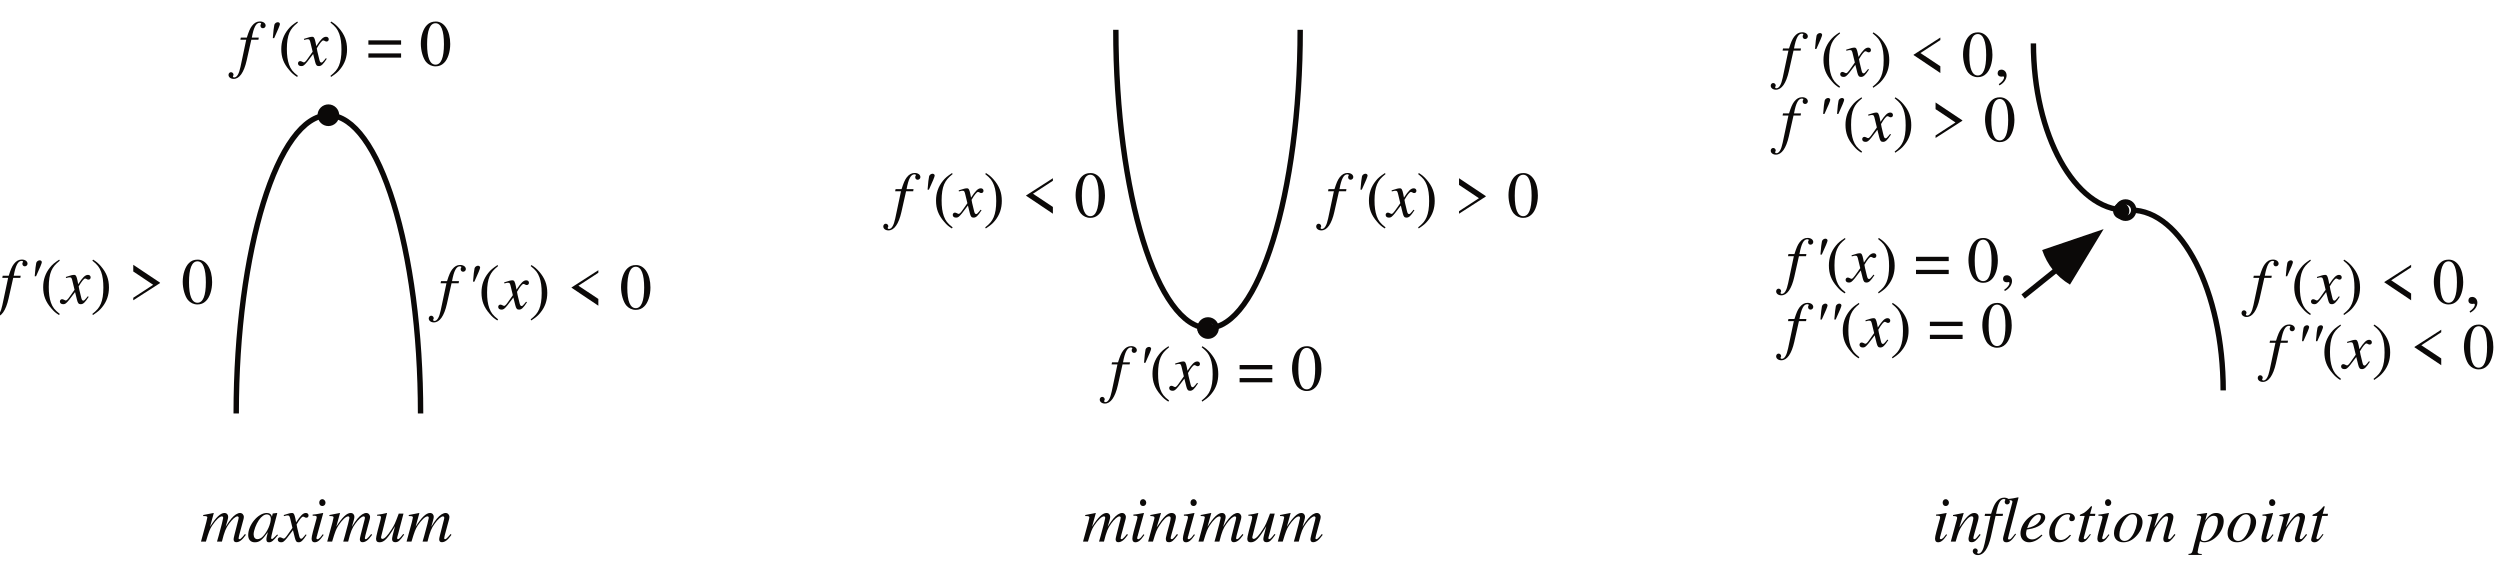 <?xml version="1.0" encoding="UTF-8"?>
<svg xmlns="http://www.w3.org/2000/svg" xmlns:xlink="http://www.w3.org/1999/xlink" width="461.05" height="104.96" viewBox="0 0 461.05 104.96">
<defs>
<g>
<g id="glyph-0-0">
</g>
<g id="glyph-0-1">
<path d="M 0.422 -4.734 L 1.5 -4.734 L 0.438 0.281 C 0.172 1.562 -0.219 2.219 -0.719 2.219 C -0.859 2.219 -0.953 2.141 -0.953 2.031 C -0.953 1.984 -0.953 1.969 -0.906 1.906 C -0.859 1.828 -0.844 1.781 -0.844 1.719 C -0.844 1.453 -1.062 1.25 -1.312 1.25 C -1.562 1.25 -1.766 1.469 -1.766 1.75 C -1.766 2.172 -1.359 2.484 -0.812 2.484 C 0.25 2.484 1.078 1.297 1.578 -0.906 L 2.438 -4.734 L 3.75 -4.734 L 3.812 -5.125 L 2.531 -5.125 C 2.875 -7.016 3.312 -7.859 3.984 -7.859 C 4.156 -7.859 4.25 -7.797 4.25 -7.703 C 4.25 -7.672 4.234 -7.641 4.203 -7.594 C 4.141 -7.5 4.125 -7.438 4.125 -7.344 C 4.125 -7.047 4.312 -6.859 4.578 -6.859 C 4.844 -6.859 5.078 -7.078 5.078 -7.344 C 5.078 -7.797 4.625 -8.109 4.031 -8.109 C 3.453 -8.109 3 -7.859 2.562 -7.297 C 2.203 -6.828 1.969 -6.266 1.609 -5.125 L 0.5 -5.125 Z M 0.422 -4.734 "/>
</g>
<g id="glyph-0-2">
<path d="M 1.828 -5.031 C 2.531 -6.562 2.891 -7.438 2.891 -7.625 C 2.891 -7.812 2.719 -7.969 2.5 -7.969 C 2.219 -7.969 1.922 -7.75 1.859 -7.484 C 1.781 -7.188 1.672 -6.266 1.578 -5.031 Z M 1.828 -5.031 "/>
</g>
<g id="glyph-0-3">
<path d="M 4.812 -1.328 C 4.719 -1.219 4.656 -1.156 4.547 -1 C 4.266 -0.641 4.125 -0.531 3.984 -0.531 C 3.812 -0.531 3.703 -0.688 3.625 -1.016 C 3.594 -1.156 3.594 -1.172 3.578 -1.203 C 3.281 -2.422 3.141 -2.984 3.141 -3.156 C 3.688 -4.094 4.109 -4.609 4.328 -4.609 C 4.391 -4.609 4.5 -4.578 4.609 -4.516 C 4.75 -4.422 4.828 -4.406 4.938 -4.406 C 5.188 -4.406 5.344 -4.578 5.344 -4.828 C 5.344 -5.094 5.141 -5.281 4.859 -5.281 C 4.328 -5.281 3.891 -4.844 3.047 -3.562 L 2.922 -4.219 C 2.75 -5.031 2.625 -5.281 2.297 -5.281 C 2.016 -5.281 1.641 -5.188 0.891 -4.938 C 0.828 -4.906 0.828 -4.906 0.766 -4.891 L 0.812 -4.703 C 1.281 -4.828 1.359 -4.828 1.484 -4.828 C 1.781 -4.828 1.859 -4.734 2.016 -4.016 L 2.375 -2.531 L 1.391 -1.141 C 1.141 -0.781 0.906 -0.562 0.781 -0.562 C 0.703 -0.562 0.594 -0.594 0.469 -0.672 C 0.312 -0.75 0.188 -0.797 0.078 -0.797 C -0.156 -0.797 -0.328 -0.609 -0.328 -0.375 C -0.328 -0.062 -0.094 0.125 0.281 0.125 C 0.641 0.125 0.797 0.031 1.391 -0.688 C 1.719 -1.094 1.969 -1.453 2.469 -2.109 L 2.828 -0.672 C 2.984 -0.047 3.141 0.125 3.516 0.125 C 3.969 0.125 4.281 -0.156 4.984 -1.234 Z M 4.812 -1.328 "/>
</g>
<g id="glyph-0-4">
<path d="M 8.25 -1.406 C 8.203 -1.344 8.141 -1.281 8.094 -1.203 C 7.891 -0.969 7.781 -0.844 7.766 -0.828 C 7.5 -0.531 7.391 -0.453 7.219 -0.453 C 7.125 -0.453 7.078 -0.516 7.078 -0.641 C 7.078 -0.688 7.125 -0.891 7.188 -1.188 L 8 -4.188 C 8.016 -4.25 8.047 -4.438 8.047 -4.531 C 8.047 -4.953 7.75 -5.281 7.344 -5.281 C 7.109 -5.281 6.875 -5.188 6.578 -5.016 C 6 -4.625 5.5 -4.062 4.688 -2.734 C 4.984 -3.672 5.156 -4.328 5.156 -4.562 C 5.156 -4.984 4.891 -5.281 4.469 -5.281 C 3.75 -5.281 2.906 -4.484 1.812 -2.75 L 2.5 -5.25 L 2.469 -5.281 C 1.812 -5.141 1.562 -5.094 0.547 -4.906 L 0.547 -4.719 C 1.094 -4.703 1.094 -4.703 1.203 -4.641 C 1.266 -4.625 1.312 -4.531 1.312 -4.453 C 1.312 -4.312 1.031 -3.203 0.609 -1.719 C 0.344 -0.797 0.297 -0.609 0.141 0 L 1.047 0 C 1.609 -1.891 1.797 -2.344 2.203 -2.969 C 2.891 -4 3.594 -4.656 4 -4.656 C 4.156 -4.656 4.234 -4.547 4.234 -4.359 C 4.234 -4.203 3.875 -2.781 3.406 -1.094 C 3.297 -0.75 3.25 -0.594 3.094 0 L 4 0 C 4.469 -1.859 4.719 -2.484 5.328 -3.312 C 5.906 -4.125 6.516 -4.656 6.859 -4.656 C 6.984 -4.656 7.094 -4.547 7.094 -4.406 C 7.094 -4.344 7.078 -4.219 7.016 -3.984 L 6.312 -1.234 C 6.203 -0.766 6.156 -0.562 6.156 -0.438 C 6.156 -0.078 6.328 0.109 6.641 0.109 C 7.203 0.109 7.734 -0.281 8.359 -1.172 L 8.422 -1.25 Z M 8.25 -1.406 "/>
</g>
<g id="glyph-0-5">
<path d="M 2.656 -1.359 C 2.359 -0.969 2.281 -0.875 2.172 -0.75 C 1.969 -0.547 1.781 -0.438 1.672 -0.438 C 1.578 -0.438 1.484 -0.516 1.484 -0.609 C 1.484 -0.734 1.516 -0.922 1.609 -1.141 L 1.656 -1.359 L 1.672 -1.375 L 1.672 -1.406 L 2.734 -5.25 L 2.688 -5.281 C 1.469 -5.047 1.25 -5.016 0.781 -4.984 L 0.781 -4.781 C 1.422 -4.781 1.531 -4.734 1.531 -4.5 C 1.531 -4.406 1.5 -4.203 1.422 -3.969 L 0.844 -1.859 C 0.656 -1.141 0.594 -0.797 0.594 -0.547 C 0.594 -0.109 0.781 0.125 1.141 0.125 C 1.703 0.125 2.125 -0.234 2.812 -1.234 Z M 2.562 -7.828 C 2.234 -7.828 2 -7.562 2 -7.188 C 2 -6.812 2.219 -6.562 2.578 -6.562 C 2.891 -6.562 3.156 -6.828 3.156 -7.172 C 3.156 -7.516 2.891 -7.828 2.562 -7.828 Z M 2.562 -7.828 "/>
</g>
<g id="glyph-0-6">
<path d="M 5.5 -1.406 C 4.859 -0.594 4.719 -0.453 4.531 -0.453 C 4.422 -0.453 4.328 -0.531 4.328 -0.641 C 4.328 -0.734 4.375 -0.969 4.5 -1.406 L 5.188 -3.859 C 5.25 -4.125 5.297 -4.375 5.297 -4.547 C 5.297 -4.984 4.969 -5.281 4.5 -5.281 C 3.734 -5.281 2.984 -4.547 1.75 -2.641 L 2.547 -5.25 L 2.516 -5.281 C 1.875 -5.141 1.609 -5.094 0.578 -4.906 L 0.578 -4.719 C 1.188 -4.703 1.344 -4.625 1.344 -4.391 C 1.344 -4.328 1.328 -4.25 1.312 -4.188 L 0.172 0 L 1.062 0 C 1.625 -1.891 1.734 -2.156 2.266 -2.969 C 2.984 -4.062 3.594 -4.672 4.031 -4.672 C 4.219 -4.672 4.328 -4.531 4.328 -4.328 C 4.328 -4.172 4.25 -3.781 4.156 -3.406 L 3.625 -1.438 C 3.469 -0.812 3.438 -0.656 3.438 -0.531 C 3.438 -0.078 3.609 0.109 4 0.109 C 4.531 0.109 4.828 -0.125 5.672 -1.25 Z M 5.5 -1.406 "/>
</g>
<g id="glyph-0-7">
<path d="M 5.516 -1.406 C 4.891 -0.609 4.719 -0.453 4.531 -0.453 C 4.438 -0.453 4.391 -0.531 4.391 -0.656 C 4.391 -0.734 4.391 -0.734 4.625 -1.594 L 5.562 -5.172 L 4.688 -5.172 C 4.031 -3.406 3.906 -3.094 3.359 -2.25 C 2.641 -1.109 2.062 -0.5 1.672 -0.5 C 1.516 -0.5 1.422 -0.625 1.422 -0.797 C 1.422 -0.844 1.422 -0.875 1.438 -0.906 L 2.531 -5.25 L 2.484 -5.281 C 1.797 -5.109 1.359 -5.031 0.688 -4.953 L 0.688 -4.781 C 1.172 -4.781 1.172 -4.781 1.297 -4.719 C 1.359 -4.688 1.406 -4.578 1.406 -4.5 C 1.406 -4.391 1.359 -4.109 1.25 -3.703 L 0.797 -2 C 0.578 -1.109 0.5 -0.734 0.5 -0.531 C 0.5 -0.078 0.719 0.125 1.141 0.125 C 1.984 0.125 2.625 -0.516 4 -2.828 C 3.641 -1.531 3.453 -0.734 3.453 -0.469 C 3.453 -0.094 3.672 0.109 4.031 0.109 C 4.594 0.109 4.859 -0.125 5.688 -1.297 Z M 5.516 -1.406 "/>
</g>
<g id="glyph-0-8">
<path d="M 5.547 -1.312 L 5.219 -0.984 C 4.828 -0.594 4.703 -0.484 4.594 -0.484 C 4.5 -0.484 4.422 -0.562 4.422 -0.641 C 4.422 -0.891 4.938 -2.938 5.5 -4.984 C 5.531 -5.109 5.547 -5.141 5.562 -5.25 L 5.484 -5.281 L 4.75 -5.188 L 4.719 -5.156 L 4.578 -4.578 C 4.484 -5.031 4.141 -5.281 3.625 -5.281 C 2.031 -5.281 0.203 -3.094 0.203 -1.203 C 0.203 -0.359 0.656 0.125 1.422 0.125 C 2.266 0.125 2.781 -0.266 3.828 -1.75 C 3.578 -0.766 3.562 -0.672 3.562 -0.375 C 3.562 -0.031 3.703 0.125 4.031 0.125 C 4.516 0.125 4.797 -0.109 5.703 -1.203 Z M 3.703 -5.016 C 4.109 -4.984 4.375 -4.703 4.375 -4.281 C 4.375 -3.281 3.766 -1.859 2.938 -0.984 C 2.656 -0.656 2.25 -0.453 1.906 -0.453 C 1.469 -0.453 1.203 -0.797 1.203 -1.344 C 1.203 -2.016 1.656 -3.219 2.172 -3.969 C 2.656 -4.672 3.203 -5.047 3.703 -5.016 Z M 3.703 -5.016 "/>
</g>
<g id="glyph-0-9">
</g>
<g id="glyph-0-10">
<path d="M 2.734 -1.469 C 1.953 -0.484 1.859 -0.391 1.594 -0.391 C 1.469 -0.391 1.406 -0.453 1.406 -0.594 C 1.406 -0.688 1.453 -0.844 1.516 -1.062 C 1.516 -1.109 1.531 -1.156 1.531 -1.156 L 1.531 -1.188 L 3.344 -8.109 L 3.281 -8.172 C 2.562 -8 2.109 -7.938 1.406 -7.859 L 1.406 -7.656 C 1.984 -7.656 2.219 -7.594 2.219 -7.391 C 2.219 -7.344 2.219 -7.266 2.188 -7.172 L 0.531 -0.844 C 0.5 -0.734 0.484 -0.625 0.484 -0.531 C 0.484 -0.094 0.688 0.125 1.078 0.125 C 1.703 0.125 2.109 -0.203 2.891 -1.359 Z M 2.734 -1.469 "/>
</g>
<g id="glyph-0-11">
<path d="M 4.281 -1.297 C 3.422 -0.594 3.047 -0.406 2.531 -0.406 C 1.859 -0.406 1.406 -0.844 1.406 -1.5 C 1.406 -1.672 1.438 -1.844 1.531 -2.219 L 1.859 -2.281 C 3.656 -2.531 4.938 -3.438 4.938 -4.469 C 4.938 -4.969 4.578 -5.281 3.969 -5.281 C 2.25 -5.281 0.375 -3.312 0.375 -1.516 C 0.375 -0.531 1.016 0.125 1.953 0.125 C 2.797 0.125 3.719 -0.359 4.422 -1.156 Z M 1.812 -3.016 C 2.219 -4.078 3.109 -5 3.719 -5 C 3.969 -5 4.141 -4.828 4.141 -4.531 C 4.141 -4.172 3.906 -3.734 3.547 -3.375 C 3.094 -2.953 2.641 -2.734 1.609 -2.484 Z M 1.812 -3.016 "/>
</g>
<g id="glyph-0-12">
<path d="M 4.188 -1.266 C 3.531 -0.562 3.062 -0.297 2.484 -0.297 C 1.797 -0.297 1.391 -0.797 1.391 -1.656 C 1.391 -2.688 1.812 -3.766 2.484 -4.453 C 2.828 -4.812 3.297 -5.031 3.781 -5.031 C 4.062 -5.031 4.219 -4.938 4.219 -4.781 C 4.219 -4.734 4.203 -4.672 4.156 -4.562 C 4.062 -4.406 4.047 -4.328 4.047 -4.219 C 4.047 -3.922 4.219 -3.766 4.516 -3.766 C 4.844 -3.766 5.094 -3.984 5.094 -4.312 C 5.094 -4.875 4.562 -5.281 3.828 -5.281 C 2.031 -5.281 0.359 -3.531 0.359 -1.656 C 0.359 -0.531 1 0.125 2.125 0.125 C 3.016 0.125 3.656 -0.234 4.375 -1.156 Z M 4.188 -1.266 "/>
</g>
<g id="glyph-0-13">
<path d="M 3.547 -5.125 L 2.578 -5.125 L 2.922 -6.359 C 2.938 -6.375 2.938 -6.406 2.938 -6.422 C 2.938 -6.5 2.906 -6.531 2.844 -6.531 C 2.766 -6.531 2.734 -6.516 2.656 -6.422 C 2.188 -5.828 1.453 -5.219 1.062 -5.109 C 0.766 -5.016 0.688 -4.938 0.688 -4.812 C 0.688 -4.797 0.688 -4.781 0.688 -4.734 L 1.578 -4.734 L 0.719 -1.453 C 0.688 -1.344 0.688 -1.297 0.641 -1.203 C 0.531 -0.797 0.438 -0.438 0.438 -0.312 C 0.438 -0.062 0.688 0.125 1.016 0.125 C 1.562 0.125 1.969 -0.203 2.719 -1.312 L 2.562 -1.406 C 1.969 -0.641 1.781 -0.453 1.594 -0.453 C 1.484 -0.453 1.406 -0.531 1.406 -0.688 C 1.406 -0.703 1.406 -0.703 1.422 -0.75 L 2.484 -4.734 L 3.484 -4.734 Z M 3.547 -5.125 "/>
</g>
<g id="glyph-0-14">
<path d="M 3.891 -5.281 C 3.375 -5.281 2.906 -5.141 2.422 -4.891 C 1.188 -4.188 0.328 -2.812 0.328 -1.547 C 0.328 -0.5 1 0.125 2.078 0.125 C 2.875 0.125 3.641 -0.219 4.328 -0.906 C 5.125 -1.688 5.594 -2.688 5.594 -3.609 C 5.594 -4.594 4.906 -5.281 3.891 -5.281 Z M 3.75 -5.031 C 4.266 -5.031 4.594 -4.578 4.594 -3.906 C 4.594 -3.016 4.219 -1.828 3.672 -1.047 C 3.234 -0.422 2.781 -0.125 2.266 -0.125 C 1.703 -0.125 1.328 -0.547 1.328 -1.203 C 1.328 -2.094 1.672 -3.141 2.266 -4 C 2.734 -4.688 3.234 -5.031 3.75 -5.031 Z M 3.75 -5.031 "/>
</g>
<g id="glyph-0-15">
<path d="M 0.672 -4.828 L 0.953 -4.828 C 1.203 -4.844 1.453 -4.688 1.453 -4.5 C 1.453 -4.359 1.031 -2.688 0.594 -1.109 C 0.328 -0.094 0.078 0.797 -0.094 1.562 C -0.219 2.109 -0.391 2.25 -0.891 2.266 L -0.891 2.453 L 1.562 2.453 L 1.562 2.281 C 1 2.281 0.797 2.172 0.797 1.922 C 0.797 1.75 1 0.844 1.234 -0.078 C 1.531 0.078 1.75 0.125 2.016 0.125 C 3.766 0.125 5.609 -1.859 5.609 -3.781 C 5.609 -4.719 5.094 -5.281 4.234 -5.281 C 3.453 -5.281 2.891 -4.891 2.188 -3.906 L 2.531 -5.125 C 2.547 -5.188 2.562 -5.219 2.562 -5.219 C 2.562 -5.25 2.531 -5.281 2.5 -5.281 L 2.484 -5.281 L 0.641 -5.016 Z M 3.797 -4.766 C 4.312 -4.734 4.531 -4.422 4.531 -3.75 C 4.531 -2.938 4.188 -1.922 3.672 -1.172 C 3.172 -0.453 2.594 -0.094 1.969 -0.094 C 1.641 -0.094 1.406 -0.281 1.406 -0.531 C 1.406 -0.953 1.812 -2.5 2.172 -3.406 C 2.5 -4.219 3.203 -4.797 3.797 -4.766 Z M 3.797 -4.766 "/>
</g>
<g id="glyph-1-0">
</g>
<g id="glyph-1-1">
</g>
<g id="glyph-2-0">
</g>
<g id="glyph-2-1">
<path d="M 3.531 -8.094 C 2.641 -7.5 2.281 -7.203 1.844 -6.656 C 1 -5.609 0.578 -4.422 0.578 -3.016 C 0.578 -1.484 1.016 -0.328 2.078 0.891 C 2.562 1.469 2.875 1.734 3.5 2.125 L 3.641 1.922 C 2.688 1.172 2.344 0.734 2.016 -0.141 C 1.734 -0.953 1.609 -1.844 1.609 -3.047 C 1.609 -4.312 1.766 -5.297 2.078 -6.031 C 2.422 -6.781 2.781 -7.203 3.641 -7.906 Z M 3.531 -8.094 "/>
</g>
<g id="glyph-2-2">
<path d="M 0.453 2.125 C 1.344 1.531 1.703 1.234 2.141 0.688 C 3 -0.359 3.406 -1.562 3.406 -2.953 C 3.406 -4.484 2.969 -5.656 1.922 -6.875 C 1.422 -7.438 1.109 -7.703 0.484 -8.094 L 0.344 -7.906 C 1.297 -7.141 1.625 -6.719 1.969 -5.828 C 2.25 -5.031 2.375 -4.125 2.375 -2.922 C 2.375 -1.656 2.219 -0.688 1.906 0.047 C 1.578 0.797 1.203 1.234 0.344 1.922 Z M 0.453 2.125 "/>
</g>
<g id="glyph-2-3">
</g>
<g id="glyph-2-4">
<path d="M 5.844 -7.141 L 0.906 -3.969 L 0.906 -3.906 L 5.844 -0.594 L 5.844 -1.844 L 2.172 -4.281 L 5.844 -6.672 Z M 5.844 -7.141 "/>
</g>
<g id="glyph-2-5">
<path d="M 3.047 -8.094 C 2.375 -8.094 1.875 -7.906 1.438 -7.469 C 0.734 -6.797 0.281 -5.422 0.281 -4.016 C 0.281 -2.703 0.688 -1.312 1.25 -0.641 C 1.688 -0.125 2.297 0.172 3 0.172 C 3.609 0.172 4.125 -0.031 4.547 -0.453 C 5.25 -1.109 5.703 -2.5 5.703 -3.953 C 5.703 -6.406 4.609 -8.094 3.047 -8.094 Z M 3 -7.781 C 4.016 -7.781 4.547 -6.422 4.547 -3.922 C 4.547 -1.422 4.016 -0.141 3 -0.141 C 1.969 -0.141 1.438 -1.422 1.438 -3.906 C 1.438 -6.469 1.969 -7.781 3 -7.781 Z M 3 -7.781 "/>
</g>
<g id="glyph-2-6">
<path d="M 0.906 -0.594 L 5.844 -3.766 L 5.844 -3.844 L 0.906 -7.141 L 0.906 -5.906 L 4.578 -3.453 L 0.906 -1.062 Z M 0.906 -0.594 "/>
</g>
<g id="glyph-2-7">
<path d="M 6.391 -4.625 L 0.359 -4.625 L 0.359 -3.828 L 6.391 -3.828 Z M 6.391 -2.219 L 0.359 -2.219 L 0.359 -1.438 L 6.391 -1.438 Z M 6.391 -2.219 "/>
</g>
<g id="glyph-2-8">
<path d="M 1 1.688 C 1.797 1.297 2.328 0.562 2.328 -0.156 C 2.328 -0.75 1.922 -1.219 1.375 -1.219 C 0.953 -1.219 0.672 -0.953 0.672 -0.531 C 0.672 -0.156 0.938 0.078 1.375 0.078 C 1.453 0.078 1.547 0.062 1.609 0.047 C 1.672 0.031 1.688 0.031 1.703 0.031 C 1.797 0.031 1.859 0.094 1.859 0.188 C 1.859 0.578 1.531 1.016 0.891 1.453 Z M 1 1.688 "/>
</g>
</g>
</defs>
<path fill="none" stroke-width="10" stroke-linecap="butt" stroke-linejoin="round" stroke="rgb(4.486%, 3.886%, 3.239%)" stroke-opacity="1" stroke-miterlimit="10" d="M 2227.823 443.334 C 2134.585 443.334 2057.825 691.618 2057.825 993.333 M 2397.821 993.333 C 2397.821 691.618 2321.062 443.334 2227.823 443.334 " transform="matrix(0.1, 0, 0, -0.1, -0, 104.832)"/>
<g fill="rgb(4.486%, 3.886%, 3.239%)" fill-opacity="1">
<use xlink:href="#glyph-0-1" x="164.661" y="40.008"/>
</g>
<g fill="rgb(4.486%, 3.886%, 3.239%)" fill-opacity="1">
<use xlink:href="#glyph-1-1" x="167.988" y="40.008"/>
</g>
<g fill="rgb(4.486%, 3.886%, 3.239%)" fill-opacity="1">
<use xlink:href="#glyph-0-2" x="169.485" y="40.008"/>
</g>
<g fill="rgb(4.486%, 3.886%, 3.239%)" fill-opacity="1">
<use xlink:href="#glyph-2-1" x="172.045" y="40.008"/>
</g>
<g fill="rgb(4.486%, 3.886%, 3.239%)" fill-opacity="1">
<use xlink:href="#glyph-0-3" x="176.033" y="40.008"/>
</g>
<g fill="rgb(4.486%, 3.886%, 3.239%)" fill-opacity="1">
<use xlink:href="#glyph-2-2" x="181.349" y="40.008"/>
<use xlink:href="#glyph-2-3" x="185.337" y="40.008"/>
<use xlink:href="#glyph-2-4" x="188.331" y="40.008"/>
<use xlink:href="#glyph-2-3" x="195.085" y="40.008"/>
<use xlink:href="#glyph-2-5" x="198.079" y="40.008"/>
</g>
<g fill="rgb(4.486%, 3.886%, 3.239%)" fill-opacity="1">
<use xlink:href="#glyph-0-1" x="244.496" y="40.008"/>
</g>
<g fill="rgb(4.486%, 3.886%, 3.239%)" fill-opacity="1">
<use xlink:href="#glyph-1-1" x="247.823" y="40.008"/>
</g>
<g fill="rgb(4.486%, 3.886%, 3.239%)" fill-opacity="1">
<use xlink:href="#glyph-0-2" x="249.32" y="40.008"/>
</g>
<g fill="rgb(4.486%, 3.886%, 3.239%)" fill-opacity="1">
<use xlink:href="#glyph-2-1" x="251.881" y="40.008"/>
</g>
<g fill="rgb(4.486%, 3.886%, 3.239%)" fill-opacity="1">
<use xlink:href="#glyph-0-3" x="255.869" y="40.008"/>
</g>
<g fill="rgb(4.486%, 3.886%, 3.239%)" fill-opacity="1">
<use xlink:href="#glyph-2-2" x="261.185" y="40.008"/>
<use xlink:href="#glyph-2-3" x="265.173" y="40.008"/>
<use xlink:href="#glyph-2-6" x="268.167" y="40.008"/>
<use xlink:href="#glyph-2-3" x="274.921" y="40.008"/>
<use xlink:href="#glyph-2-5" x="277.914" y="40.008"/>
</g>
<g fill="rgb(4.486%, 3.886%, 3.239%)" fill-opacity="1">
<use xlink:href="#glyph-0-1" x="204.579" y="71.942"/>
</g>
<g fill="rgb(4.486%, 3.886%, 3.239%)" fill-opacity="1">
<use xlink:href="#glyph-1-1" x="207.906" y="71.942"/>
</g>
<g fill="rgb(4.486%, 3.886%, 3.239%)" fill-opacity="1">
<use xlink:href="#glyph-0-2" x="209.403" y="71.942"/>
</g>
<g fill="rgb(4.486%, 3.886%, 3.239%)" fill-opacity="1">
<use xlink:href="#glyph-2-1" x="211.963" y="71.942"/>
</g>
<g fill="rgb(4.486%, 3.886%, 3.239%)" fill-opacity="1">
<use xlink:href="#glyph-0-3" x="215.951" y="71.942"/>
</g>
<g fill="rgb(4.486%, 3.886%, 3.239%)" fill-opacity="1">
<use xlink:href="#glyph-2-2" x="221.267" y="71.942"/>
<use xlink:href="#glyph-2-3" x="225.255" y="71.942"/>
<use xlink:href="#glyph-2-7" x="228.249" y="71.942"/>
<use xlink:href="#glyph-2-3" x="235.003" y="71.942"/>
<use xlink:href="#glyph-2-5" x="237.997" y="71.942"/>
</g>
<path fill-rule="evenodd" fill="rgb(4.486%, 3.886%, 3.239%)" fill-opacity="1" d="M 223.82 60.59 C 223.82 61.418 223.148 62.086 222.324 62.086 C 221.496 62.086 220.828 61.418 220.828 60.59 C 220.828 59.766 221.496 59.094 222.324 59.094 C 223.148 59.094 223.82 59.766 223.82 60.59 "/>
<path fill="none" stroke-width="10" stroke-linecap="butt" stroke-linejoin="round" stroke="rgb(4.486%, 3.886%, 3.239%)" stroke-opacity="1" stroke-miterlimit="10" d="M 2242.815 443.334 C 2242.815 435.036 2236.082 428.343 2227.823 428.343 C 2219.525 428.343 2212.831 435.036 2212.831 443.334 C 2212.831 451.594 2219.525 458.326 2227.823 458.326 C 2236.082 458.326 2242.815 451.594 2242.815 443.334 Z M 2242.815 443.334 " transform="matrix(0.1, 0, 0, -0.1, -0, 104.832)"/>
<g fill="rgb(4.486%, 3.886%, 3.239%)" fill-opacity="1">
<use xlink:href="#glyph-0-4" x="199.589" y="99.885"/>
<use xlink:href="#glyph-0-5" x="208.235" y="99.885"/>
<use xlink:href="#glyph-0-6" x="211.564" y="99.885"/>
<use xlink:href="#glyph-0-5" x="217.552" y="99.885"/>
<use xlink:href="#glyph-0-4" x="220.881" y="99.885"/>
<use xlink:href="#glyph-0-7" x="229.527" y="99.885"/>
<use xlink:href="#glyph-0-4" x="235.515" y="99.885"/>
</g>
<path fill="none" stroke-width="10" stroke-linecap="butt" stroke-linejoin="round" stroke="rgb(4.486%, 3.886%, 3.239%)" stroke-opacity="1" stroke-miterlimit="10" d="M 435.622 285.823 C 435.622 587.537 512.382 835.821 605.62 835.821 M 605.62 835.821 C 698.898 835.821 775.618 587.537 775.618 285.823 " transform="matrix(0.1, 0, 0, -0.1, -0, 104.832)"/>
<path fill-rule="evenodd" fill="rgb(4.486%, 3.886%, 3.239%)" fill-opacity="1" d="M 61.934 21.422 C 61.934 22.246 61.266 22.918 60.438 22.918 C 59.613 22.918 58.941 22.246 58.941 21.422 C 58.941 20.594 59.613 19.926 60.438 19.926 C 61.266 19.926 61.934 20.594 61.934 21.422 "/>
<path fill="none" stroke-width="10" stroke-linecap="butt" stroke-linejoin="round" stroke="rgb(4.486%, 3.886%, 3.239%)" stroke-opacity="1" stroke-miterlimit="10" d="M 620.612 835.821 C 620.612 827.562 613.919 820.829 605.62 820.829 C 597.361 820.829 590.629 827.562 590.629 835.821 C 590.629 844.12 597.361 850.813 605.62 850.813 C 613.919 850.813 620.612 844.12 620.612 835.821 Z M 620.612 835.821 " transform="matrix(0.1, 0, 0, -0.1, -0, 104.832)"/>
<g fill="rgb(4.486%, 3.886%, 3.239%)" fill-opacity="1">
<use xlink:href="#glyph-0-1" x="-0" y="55.975"/>
</g>
<g fill="rgb(4.486%, 3.886%, 3.239%)" fill-opacity="1">
<use xlink:href="#glyph-1-1" x="3.327" y="55.975"/>
</g>
<g fill="rgb(4.486%, 3.886%, 3.239%)" fill-opacity="1">
<use xlink:href="#glyph-0-2" x="4.824" y="55.975"/>
</g>
<g fill="rgb(4.486%, 3.886%, 3.239%)" fill-opacity="1">
<use xlink:href="#glyph-2-1" x="7.385" y="55.975"/>
</g>
<g fill="rgb(4.486%, 3.886%, 3.239%)" fill-opacity="1">
<use xlink:href="#glyph-0-3" x="11.373" y="55.975"/>
</g>
<g fill="rgb(4.486%, 3.886%, 3.239%)" fill-opacity="1">
<use xlink:href="#glyph-2-2" x="16.688" y="55.975"/>
<use xlink:href="#glyph-2-3" x="20.676" y="55.975"/>
<use xlink:href="#glyph-2-6" x="23.67" y="55.975"/>
<use xlink:href="#glyph-2-3" x="30.424" y="55.975"/>
<use xlink:href="#glyph-2-5" x="33.418" y="55.975"/>
</g>
<g fill="rgb(4.486%, 3.886%, 3.239%)" fill-opacity="1">
<use xlink:href="#glyph-0-1" x="80.833" y="56.973"/>
</g>
<g fill="rgb(4.486%, 3.886%, 3.239%)" fill-opacity="1">
<use xlink:href="#glyph-1-1" x="84.161" y="56.973"/>
</g>
<g fill="rgb(4.486%, 3.886%, 3.239%)" fill-opacity="1">
<use xlink:href="#glyph-0-2" x="85.657" y="56.973"/>
</g>
<g fill="rgb(4.486%, 3.886%, 3.239%)" fill-opacity="1">
<use xlink:href="#glyph-2-1" x="88.219" y="56.973"/>
</g>
<g fill="rgb(4.486%, 3.886%, 3.239%)" fill-opacity="1">
<use xlink:href="#glyph-0-3" x="92.206" y="56.973"/>
</g>
<g fill="rgb(4.486%, 3.886%, 3.239%)" fill-opacity="1">
<use xlink:href="#glyph-2-2" x="97.522" y="56.973"/>
<use xlink:href="#glyph-2-3" x="101.509" y="56.973"/>
<use xlink:href="#glyph-2-4" x="104.503" y="56.973"/>
<use xlink:href="#glyph-2-3" x="111.257" y="56.973"/>
<use xlink:href="#glyph-2-5" x="114.251" y="56.973"/>
</g>
<g fill="rgb(4.486%, 3.886%, 3.239%)" fill-opacity="1">
<use xlink:href="#glyph-0-1" x="43.909" y="12.065"/>
</g>
<g fill="rgb(4.486%, 3.886%, 3.239%)" fill-opacity="1">
<use xlink:href="#glyph-1-1" x="47.237" y="12.065"/>
</g>
<g fill="rgb(4.486%, 3.886%, 3.239%)" fill-opacity="1">
<use xlink:href="#glyph-0-2" x="48.733" y="12.065"/>
</g>
<g fill="rgb(4.486%, 3.886%, 3.239%)" fill-opacity="1">
<use xlink:href="#glyph-2-1" x="51.295" y="12.065"/>
</g>
<g fill="rgb(4.486%, 3.886%, 3.239%)" fill-opacity="1">
<use xlink:href="#glyph-0-3" x="55.282" y="12.065"/>
</g>
<g fill="rgb(4.486%, 3.886%, 3.239%)" fill-opacity="1">
<use xlink:href="#glyph-2-2" x="60.598" y="12.065"/>
<use xlink:href="#glyph-2-3" x="64.585" y="12.065"/>
<use xlink:href="#glyph-2-7" x="67.579" y="12.065"/>
<use xlink:href="#glyph-2-3" x="74.333" y="12.065"/>
<use xlink:href="#glyph-2-5" x="77.327" y="12.065"/>
</g>
<g fill="rgb(4.486%, 3.886%, 3.239%)" fill-opacity="1">
<use xlink:href="#glyph-0-4" x="36.924" y="99.885"/>
<use xlink:href="#glyph-0-8" x="45.57" y="99.885"/>
<use xlink:href="#glyph-0-3" x="51.558" y="99.885"/>
<use xlink:href="#glyph-0-5" x="56.875" y="99.885"/>
<use xlink:href="#glyph-0-4" x="60.204" y="99.885"/>
<use xlink:href="#glyph-0-7" x="68.85" y="99.885"/>
<use xlink:href="#glyph-0-4" x="74.838" y="99.885"/>
</g>
<path fill="none" stroke-width="10" stroke-linecap="butt" stroke-linejoin="round" stroke="rgb(4.486%, 3.886%, 3.239%)" stroke-opacity="1" stroke-miterlimit="10" d="M 3920.014 660.813 C 3826.736 660.813 3750.016 799.653 3750.016 968.32 M 3929.995 660.813 C 4023.273 660.813 4099.993 510.7 4099.993 328.332 " transform="matrix(0.1, 0, 0, -0.1, -0, 104.832)"/>
<g fill="rgb(4.486%, 3.886%, 3.239%)" fill-opacity="1">
<use xlink:href="#glyph-0-1" x="328.323" y="14.061"/>
</g>
<g fill="rgb(4.486%, 3.886%, 3.239%)" fill-opacity="1">
<use xlink:href="#glyph-1-1" x="331.651" y="14.061"/>
</g>
<g fill="rgb(4.486%, 3.886%, 3.239%)" fill-opacity="1">
<use xlink:href="#glyph-0-2" x="333.148" y="14.061"/>
</g>
<g fill="rgb(4.486%, 3.886%, 3.239%)" fill-opacity="1">
<use xlink:href="#glyph-2-1" x="335.708" y="14.061"/>
</g>
<g fill="rgb(4.486%, 3.886%, 3.239%)" fill-opacity="1">
<use xlink:href="#glyph-0-3" x="339.696" y="14.061"/>
</g>
<g fill="rgb(4.486%, 3.886%, 3.239%)" fill-opacity="1">
<use xlink:href="#glyph-2-2" x="345.012" y="14.061"/>
<use xlink:href="#glyph-2-3" x="349" y="14.061"/>
<use xlink:href="#glyph-2-4" x="351.994" y="14.061"/>
<use xlink:href="#glyph-2-3" x="358.748" y="14.061"/>
<use xlink:href="#glyph-2-5" x="361.742" y="14.061"/>
<use xlink:href="#glyph-2-8" x="367.729" y="14.061"/>
</g>
<g fill="rgb(4.486%, 3.886%, 3.239%)" fill-opacity="1">
<use xlink:href="#glyph-0-1" x="328.324" y="26.037"/>
<use xlink:href="#glyph-0-9" x="331.653" y="26.037"/>
<use xlink:href="#glyph-0-2" x="334.646" y="26.037"/>
<use xlink:href="#glyph-0-2" x="337.209" y="26.037"/>
</g>
<g fill="rgb(4.486%, 3.886%, 3.239%)" fill-opacity="1">
<use xlink:href="#glyph-2-1" x="339.767" y="26.037"/>
</g>
<g fill="rgb(4.486%, 3.886%, 3.239%)" fill-opacity="1">
<use xlink:href="#glyph-0-3" x="343.755" y="26.037"/>
</g>
<g fill="rgb(4.486%, 3.886%, 3.239%)" fill-opacity="1">
<use xlink:href="#glyph-2-2" x="349.07" y="26.037"/>
<use xlink:href="#glyph-2-3" x="353.058" y="26.037"/>
<use xlink:href="#glyph-2-6" x="356.051" y="26.037"/>
<use xlink:href="#glyph-2-3" x="362.806" y="26.037"/>
<use xlink:href="#glyph-2-5" x="365.799" y="26.037"/>
</g>
<g fill="rgb(4.486%, 3.886%, 3.239%)" fill-opacity="1">
<use xlink:href="#glyph-0-1" x="415.145" y="55.975"/>
</g>
<g fill="rgb(4.486%, 3.886%, 3.239%)" fill-opacity="1">
<use xlink:href="#glyph-1-1" x="418.472" y="55.975"/>
</g>
<g fill="rgb(4.486%, 3.886%, 3.239%)" fill-opacity="1">
<use xlink:href="#glyph-0-2" x="419.969" y="55.975"/>
</g>
<g fill="rgb(4.486%, 3.886%, 3.239%)" fill-opacity="1">
<use xlink:href="#glyph-2-1" x="422.529" y="55.975"/>
</g>
<g fill="rgb(4.486%, 3.886%, 3.239%)" fill-opacity="1">
<use xlink:href="#glyph-0-3" x="426.517" y="55.975"/>
</g>
<g fill="rgb(4.486%, 3.886%, 3.239%)" fill-opacity="1">
<use xlink:href="#glyph-2-2" x="431.833" y="55.975"/>
<use xlink:href="#glyph-2-3" x="435.821" y="55.975"/>
<use xlink:href="#glyph-2-4" x="438.815" y="55.975"/>
<use xlink:href="#glyph-2-3" x="445.569" y="55.975"/>
<use xlink:href="#glyph-2-5" x="448.563" y="55.975"/>
<use xlink:href="#glyph-2-8" x="454.55" y="55.975"/>
</g>
<g fill="rgb(4.486%, 3.886%, 3.239%)" fill-opacity="1">
<use xlink:href="#glyph-2-3" x="415.145" y="67.95"/>
</g>
<g fill="rgb(4.486%, 3.886%, 3.239%)" fill-opacity="1">
<use xlink:href="#glyph-0-1" x="418.138" y="67.95"/>
</g>
<g fill="rgb(4.486%, 3.886%, 3.239%)" fill-opacity="1">
<use xlink:href="#glyph-1-1" x="421.466" y="67.95"/>
</g>
<g fill="rgb(4.486%, 3.886%, 3.239%)" fill-opacity="1">
<use xlink:href="#glyph-0-2" x="422.963" y="67.95"/>
<use xlink:href="#glyph-0-2" x="425.525" y="67.95"/>
</g>
<g fill="rgb(4.486%, 3.886%, 3.239%)" fill-opacity="1">
<use xlink:href="#glyph-2-1" x="428.085" y="67.95"/>
</g>
<g fill="rgb(4.486%, 3.886%, 3.239%)" fill-opacity="1">
<use xlink:href="#glyph-0-3" x="432.073" y="67.95"/>
</g>
<g fill="rgb(4.486%, 3.886%, 3.239%)" fill-opacity="1">
<use xlink:href="#glyph-2-2" x="437.388" y="67.95"/>
<use xlink:href="#glyph-2-3" x="441.376" y="67.95"/>
<use xlink:href="#glyph-2-4" x="444.369" y="67.95"/>
<use xlink:href="#glyph-2-3" x="451.124" y="67.95"/>
<use xlink:href="#glyph-2-5" x="454.117" y="67.95"/>
</g>
<g fill="rgb(4.486%, 3.886%, 3.239%)" fill-opacity="1">
<use xlink:href="#glyph-0-1" x="329.322" y="51.983"/>
</g>
<g fill="rgb(4.486%, 3.886%, 3.239%)" fill-opacity="1">
<use xlink:href="#glyph-1-1" x="332.649" y="51.983"/>
</g>
<g fill="rgb(4.486%, 3.886%, 3.239%)" fill-opacity="1">
<use xlink:href="#glyph-0-2" x="334.146" y="51.983"/>
</g>
<g fill="rgb(4.486%, 3.886%, 3.239%)" fill-opacity="1">
<use xlink:href="#glyph-2-1" x="336.706" y="51.983"/>
</g>
<g fill="rgb(4.486%, 3.886%, 3.239%)" fill-opacity="1">
<use xlink:href="#glyph-0-3" x="340.694" y="51.983"/>
</g>
<g fill="rgb(4.486%, 3.886%, 3.239%)" fill-opacity="1">
<use xlink:href="#glyph-2-2" x="346.01" y="51.983"/>
<use xlink:href="#glyph-2-3" x="349.998" y="51.983"/>
<use xlink:href="#glyph-2-7" x="352.992" y="51.983"/>
<use xlink:href="#glyph-2-3" x="359.746" y="51.983"/>
<use xlink:href="#glyph-2-5" x="362.74" y="51.983"/>
<use xlink:href="#glyph-2-8" x="368.727" y="51.983"/>
</g>
<g fill="rgb(4.486%, 3.886%, 3.239%)" fill-opacity="1">
<use xlink:href="#glyph-0-1" x="329.322" y="63.959"/>
</g>
<g fill="rgb(4.486%, 3.886%, 3.239%)" fill-opacity="1">
<use xlink:href="#glyph-1-1" x="332.649" y="63.959"/>
</g>
<g fill="rgb(4.486%, 3.886%, 3.239%)" fill-opacity="1">
<use xlink:href="#glyph-0-2" x="334.146" y="63.959"/>
<use xlink:href="#glyph-0-2" x="336.708" y="63.959"/>
</g>
<g fill="rgb(4.486%, 3.886%, 3.239%)" fill-opacity="1">
<use xlink:href="#glyph-2-1" x="339.268" y="63.959"/>
</g>
<g fill="rgb(4.486%, 3.886%, 3.239%)" fill-opacity="1">
<use xlink:href="#glyph-0-3" x="343.256" y="63.959"/>
</g>
<g fill="rgb(4.486%, 3.886%, 3.239%)" fill-opacity="1">
<use xlink:href="#glyph-2-2" x="348.571" y="63.959"/>
<use xlink:href="#glyph-2-3" x="352.559" y="63.959"/>
<use xlink:href="#glyph-2-7" x="355.553" y="63.959"/>
<use xlink:href="#glyph-2-3" x="362.307" y="63.959"/>
<use xlink:href="#glyph-2-5" x="365.3" y="63.959"/>
</g>
<path fill-rule="evenodd" fill="rgb(4.486%, 3.886%, 3.239%)" fill-opacity="1" d="M 392.691 38.887 C 392.691 39.711 392.02 40.383 391.195 40.383 C 390.367 40.383 389.695 39.711 389.695 38.887 C 389.695 38.059 390.367 37.387 391.195 37.387 C 392.02 37.387 392.691 38.059 392.691 38.887 "/>
<path fill="none" stroke-width="10" stroke-linecap="butt" stroke-linejoin="round" stroke="rgb(4.486%, 3.886%, 3.239%)" stroke-opacity="1" stroke-miterlimit="10" d="M 3935.006 660.813 C 3935.006 652.554 3928.273 645.821 3920.014 645.821 C 3911.715 645.821 3904.983 652.554 3904.983 660.813 C 3904.983 669.111 3911.715 675.844 3920.014 675.844 C 3928.273 675.844 3935.006 669.111 3935.006 660.813 Z M 3935.006 660.813 " transform="matrix(0.1, 0, 0, -0.1, -0, 104.832)"/>
<g fill="rgb(4.486%, 3.886%, 3.239%)" fill-opacity="1">
<use xlink:href="#glyph-0-5" x="356.266" y="99.885"/>
<use xlink:href="#glyph-0-6" x="359.595" y="99.885"/>
<use xlink:href="#glyph-0-1" x="365.583" y="99.885"/>
<use xlink:href="#glyph-0-10" x="368.912" y="99.885"/>
<use xlink:href="#glyph-0-11" x="372.241" y="99.885"/>
<use xlink:href="#glyph-0-12" x="377.558" y="99.885"/>
<use xlink:href="#glyph-0-13" x="382.875" y="99.885"/>
<use xlink:href="#glyph-0-5" x="386.204" y="99.885"/>
<use xlink:href="#glyph-0-14" x="389.533" y="99.885"/>
<use xlink:href="#glyph-0-6" x="395.521" y="99.885"/>
</g>
<g fill="rgb(4.486%, 3.886%, 3.239%)" fill-opacity="1">
<use xlink:href="#glyph-0-9" x="401.495" y="99.885"/>
<use xlink:href="#glyph-0-15" x="404.488" y="99.885"/>
<use xlink:href="#glyph-0-14" x="410.476" y="99.885"/>
<use xlink:href="#glyph-0-5" x="416.464" y="99.885"/>
<use xlink:href="#glyph-0-6" x="419.793" y="99.885"/>
<use xlink:href="#glyph-0-13" x="425.781" y="99.885"/>
</g>
<path fill="none" stroke-width="10" stroke-linecap="square" stroke-linejoin="bevel" stroke="rgb(4.486%, 3.886%, 3.239%)" stroke-opacity="1" stroke-miterlimit="10" d="M 3734.985 504.593 L 3793.934 551.917 " transform="matrix(0.1, 0, 0, -0.1, -0, 104.832)"/>
<path fill-rule="evenodd" fill="rgb(4.486%, 3.886%, 3.239%)" fill-opacity="1" d="M 381.742 52.492 C 379.246 50.98 377.555 48.871 376.613 46.109 L 387.949 42.254 L 381.742 52.492 "/>
</svg>
